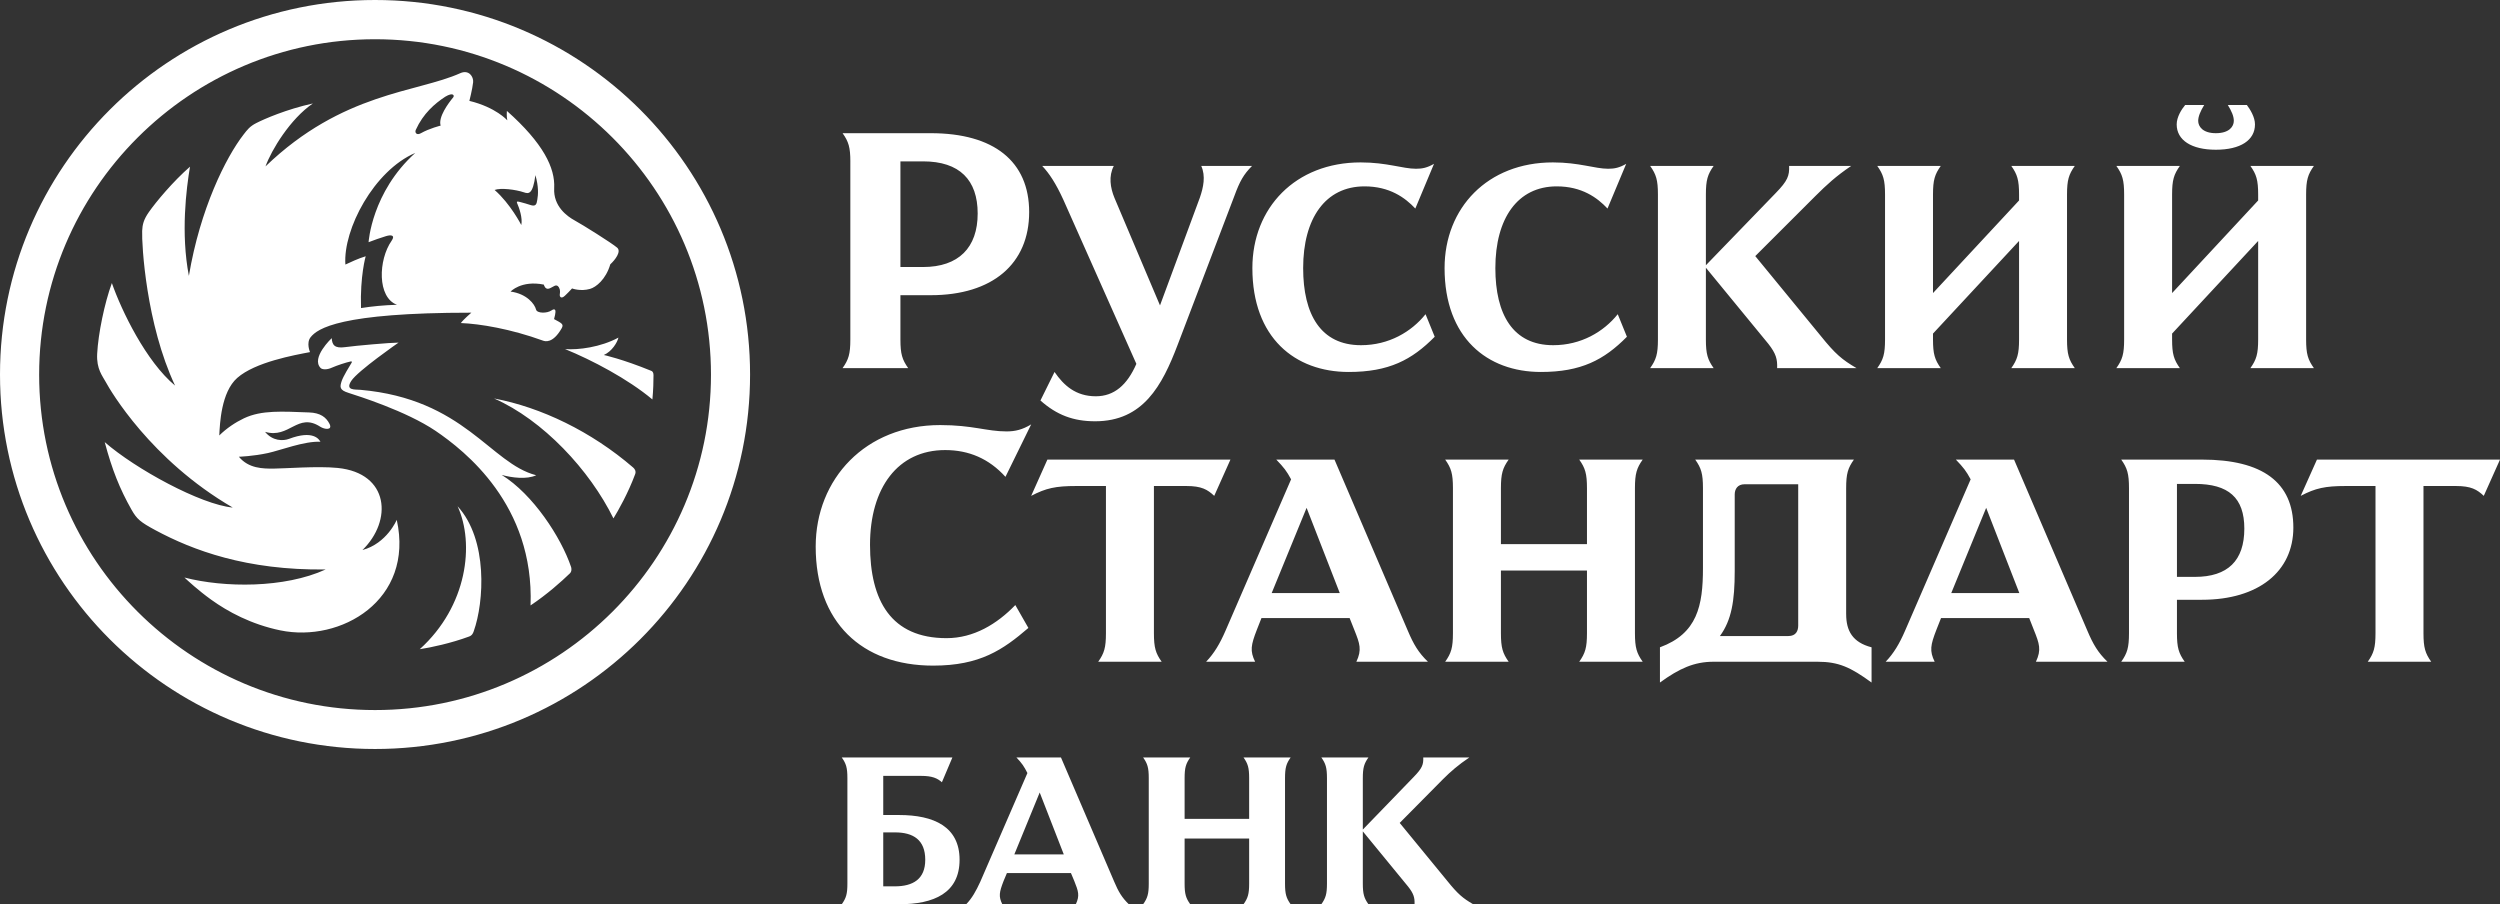 <svg width="141" height="51" viewBox="0 0 141 51" fill="none" xmlns="http://www.w3.org/2000/svg">
<rect x="0" y="0" width="141" height="51" fill="#333333" stroke="none"/>
<path d="M47.96 9.121C47.96 8.306 47.86 7.989 47.522 7.512H52.495C56.055 7.512 58.045 9.101 58.045 11.961C58.045 14.881 55.976 16.649 52.495 16.649H50.784V19.152C50.784 19.967 50.884 20.284 51.221 20.761H47.521C47.86 20.284 47.959 19.966 47.959 19.152V9.121H47.96ZM52.058 9.101H50.784V15.06H52.058C54.067 15.06 55.141 13.967 55.141 12.041C55.141 10.154 54.126 9.101 52.058 9.101ZM64.091 20.522L59.973 11.266C59.556 10.352 59.177 9.776 58.78 9.359H62.818C62.519 9.935 62.619 10.59 62.858 11.166L65.424 17.225L67.672 11.146C67.87 10.571 68.009 9.935 67.751 9.359H70.615C70.138 9.836 69.919 10.233 69.621 11.047L66.419 19.45C65.543 21.754 64.469 23.76 61.764 23.76C60.531 23.76 59.596 23.403 58.681 22.588L59.476 20.979C59.993 21.734 60.67 22.35 61.804 22.35C62.838 22.35 63.573 21.714 64.091 20.522ZM76.064 20.979C73.04 20.979 70.634 19.052 70.634 15.12C70.634 11.723 73.06 9.16 76.74 9.16C78.233 9.16 79.108 9.518 79.864 9.518C80.222 9.518 80.5 9.458 80.878 9.24L79.824 11.762C79.247 11.146 78.372 10.511 76.959 10.511C74.751 10.511 73.498 12.319 73.498 15.119C73.498 17.741 74.493 19.469 76.76 19.469C78.332 19.469 79.605 18.715 80.401 17.721L80.918 18.993C79.625 20.303 78.332 20.979 76.064 20.979ZM86.904 20.979C83.88 20.979 81.474 19.052 81.474 15.12C81.474 11.723 83.9 9.16 87.58 9.16C89.072 9.16 89.947 9.518 90.703 9.518C91.061 9.518 91.34 9.458 91.718 9.24L90.663 11.762C90.087 11.146 89.212 10.511 87.799 10.511C85.591 10.511 84.338 12.319 84.338 15.119C84.338 17.741 85.332 19.469 87.6 19.469C89.172 19.469 90.445 18.715 91.241 17.721L91.758 18.993C90.465 20.303 89.172 20.979 86.904 20.979ZM96.212 14.96L100.151 10.888C100.827 10.193 100.926 9.915 100.906 9.359H104.407C103.552 9.935 103.015 10.432 102.398 11.047L98.997 14.444L102.697 18.953C103.512 19.967 103.891 20.284 104.706 20.761H100.23C100.25 20.265 100.171 19.947 99.733 19.39L96.212 15.1V19.153C96.212 19.967 96.312 20.285 96.649 20.761H93.069C93.407 20.284 93.507 19.967 93.507 19.153V10.968C93.507 10.154 93.407 9.836 93.069 9.359H96.649C96.312 9.836 96.212 10.154 96.212 10.968V14.96ZM113.875 10.968C113.875 10.154 113.775 9.836 113.438 9.359H117.018C116.68 9.836 116.58 10.154 116.58 10.968V19.152C116.58 19.966 116.68 20.284 117.018 20.761H113.438C113.775 20.284 113.875 19.966 113.875 19.152V13.59L109.021 18.814V19.152C109.021 19.966 109.121 20.284 109.459 20.761H105.878C106.217 20.284 106.316 19.966 106.316 19.152V10.968C106.316 10.154 106.217 9.836 105.878 9.359H109.459C109.121 9.836 109.021 10.154 109.021 10.968V16.529L113.875 11.306V10.968ZM127.36 10.968C127.36 10.154 127.26 9.836 126.923 9.359H130.503C130.165 9.836 130.065 10.154 130.065 10.968V19.152C130.065 19.966 130.165 20.284 130.503 20.761H126.923C127.26 20.284 127.36 19.966 127.36 19.152V13.59L122.506 18.814V19.152C122.506 19.966 122.606 20.284 122.944 20.761H119.363C119.702 20.284 119.801 19.966 119.801 19.152V10.968C119.801 10.154 119.702 9.836 119.363 9.359H122.944C122.606 9.836 122.506 10.154 122.506 10.968V16.529L127.36 11.306V10.968ZM124.316 5.923C124.098 6.28 123.978 6.578 123.978 6.816C123.978 7.135 124.237 7.512 124.973 7.512C125.729 7.512 125.987 7.135 125.987 6.816C125.987 6.558 125.868 6.28 125.65 5.923H126.724C126.902 6.161 127.181 6.598 127.181 7.015C127.181 7.909 126.365 8.445 124.973 8.445C123.601 8.445 122.765 7.909 122.765 7.015C122.765 6.598 123.043 6.161 123.243 5.923H124.316ZM56.708 26.894C55.772 25.862 54.638 25.384 53.306 25.384C50.64 25.384 49.069 27.51 49.069 30.728C49.069 33.887 50.262 35.992 53.386 35.992C54.917 35.992 56.23 35.197 57.264 34.125L58.001 35.416C56.568 36.647 55.275 37.541 52.63 37.541C48.591 37.541 46.005 35.078 46.005 30.828C46.005 27.014 48.81 23.974 53.027 23.974C54.857 23.974 55.653 24.332 56.767 24.332C57.264 24.332 57.662 24.233 58.159 23.935L56.708 26.894ZM60.704 27.411C59.531 27.411 58.994 27.53 58.158 27.967L59.073 25.921H69.397L68.482 27.967C68.104 27.609 67.766 27.411 66.911 27.411H65.081V35.714C65.081 36.528 65.18 36.847 65.519 37.323H61.938C62.276 36.846 62.375 36.528 62.375 35.714V27.411H60.704ZM76.119 34.86H71.146L70.888 35.515C70.55 36.389 70.49 36.707 70.789 37.323H68.024C68.481 36.846 68.799 36.309 69.118 35.575L72.818 27.034C72.559 26.557 72.42 26.378 71.982 25.921H75.265L79.402 35.575C79.721 36.33 79.999 36.806 80.536 37.323H76.498C76.817 36.647 76.697 36.309 76.379 35.515L76.119 34.86ZM71.723 33.449H75.563L73.692 28.642L71.723 33.449ZM89.505 32.178H84.652V35.714C84.652 36.528 84.751 36.846 85.089 37.322H81.508C81.847 36.846 81.946 36.528 81.946 35.714V27.53C81.946 26.716 81.847 26.397 81.508 25.921H85.089C84.751 26.397 84.652 26.716 84.652 27.53V30.688H89.505V27.53C89.505 26.716 89.406 26.397 89.068 25.921H92.649C92.31 26.397 92.211 26.716 92.211 27.53V35.714C92.211 36.528 92.31 36.846 92.649 37.322H89.068C89.406 36.846 89.505 36.528 89.505 35.714V32.178ZM104.124 34.641C104.124 35.575 104.482 36.23 105.556 36.508V38.495C104.383 37.64 103.706 37.322 102.513 37.322H96.645C95.551 37.322 94.715 37.7 93.621 38.495V36.508C95.729 35.734 96.047 34.165 96.047 32.039V27.53C96.047 26.716 95.948 26.397 95.61 25.921H104.561C104.223 26.397 104.123 26.716 104.123 27.53V34.641H104.124ZM97.838 32.218C97.838 33.887 97.659 34.978 97.003 35.873H100.862C101.3 35.873 101.419 35.575 101.419 35.276V27.312H98.395C97.997 27.312 97.838 27.589 97.838 27.887V32.218ZM114.447 34.86H109.474L109.215 35.515C108.877 36.389 108.817 36.707 109.116 37.323H106.351C106.808 36.846 107.127 36.309 107.445 35.575L111.145 27.034C110.886 26.557 110.747 26.378 110.31 25.921H113.592L117.729 35.575C118.048 36.33 118.326 36.806 118.863 37.323H114.825C115.143 36.647 115.024 36.309 114.705 35.515L114.447 34.86ZM110.051 33.449H113.89L112.02 28.642L110.051 33.449ZM124.193 25.921C127.614 25.921 129.345 27.212 129.345 29.755C129.345 32.237 127.376 33.827 124.193 33.827H122.78V35.714C122.78 36.528 122.88 36.846 123.218 37.322H119.637C119.975 36.846 120.075 36.528 120.075 35.714V27.53C120.075 26.716 119.975 26.397 119.637 25.921H124.193ZM122.78 27.292V32.536H123.795C125.645 32.536 126.58 31.622 126.58 29.815C126.58 28.067 125.685 27.292 123.795 27.292H122.78ZM47.475 51C47.721 50.654 47.793 50.423 47.793 49.832V43.889C47.793 43.297 47.721 43.067 47.475 42.721H53.715L53.123 44.12C52.863 43.889 52.574 43.76 51.953 43.76H49.815V45.967H50.711C52.675 45.967 54.12 46.63 54.12 48.49C54.12 50.366 52.675 51 50.711 51H47.475ZM50.465 49.99C51.491 49.99 52.184 49.587 52.184 48.49C52.184 47.365 51.505 46.947 50.48 46.947H49.815V49.99H50.465ZM60.401 49.241H56.79L56.602 49.688C56.357 50.323 56.313 50.553 56.53 51H54.494C54.825 50.654 55.042 50.264 55.288 49.73L57.946 43.6C57.758 43.226 57.642 43.053 57.325 42.72H59.838L62.843 49.73C63.074 50.279 63.276 50.625 63.666 51H60.676C60.907 50.509 60.82 50.264 60.589 49.688L60.401 49.241ZM57.209 48.187H59.997L58.639 44.697L57.209 48.187ZM70.452 47.293H66.812V49.832C66.812 50.423 66.884 50.654 67.13 51H64.472C64.718 50.654 64.79 50.423 64.79 49.832V43.889C64.79 43.297 64.718 43.067 64.472 42.721H67.13C66.884 43.067 66.812 43.297 66.812 43.889V46.183H70.452V43.889C70.452 43.297 70.38 43.067 70.134 42.721H72.792C72.547 43.067 72.475 43.297 72.475 43.889V49.832C72.475 50.423 72.547 50.654 72.792 51H70.134C70.38 50.654 70.452 50.423 70.452 49.832V47.293ZM76.863 46.788L79.723 43.831C80.215 43.327 80.286 43.124 80.272 42.72H82.872C82.251 43.139 81.832 43.499 81.384 43.947L78.943 46.413L81.629 49.687C82.222 50.423 82.496 50.654 83.088 51H79.78C79.795 50.639 79.737 50.408 79.419 50.005L76.863 46.889V49.832C76.863 50.423 76.935 50.654 77.18 51H74.523C74.768 50.654 74.841 50.423 74.841 49.832V43.889C74.841 43.297 74.768 43.066 74.523 42.72H77.18C76.935 43.067 76.863 43.297 76.863 43.889V46.788H76.863ZM132.307 27.411C131.134 27.411 130.597 27.53 129.761 27.967L130.676 25.921H141L140.085 27.967C139.707 27.609 139.369 27.411 138.514 27.411H136.684V35.714C136.684 36.528 136.783 36.847 137.121 37.323H133.541C133.879 36.846 133.978 36.528 133.978 35.714V27.411H132.307ZM21.152 40.047C10.705 40.047 2.208 31.562 2.208 21.133C2.208 10.698 10.705 2.213 21.152 2.213C31.599 2.213 40.099 10.698 40.099 21.133C40.099 31.562 31.6 40.047 21.152 40.047ZM21.152 0C9.47 0 0 9.457 0 21.122C0 32.788 9.47 42.243 21.152 42.243C32.834 42.243 42.304 32.788 42.304 21.122C42.304 9.457 32.834 0 21.152 0ZM25.809 28.554C27.535 30.444 27.3 33.962 26.722 35.592C26.693 35.674 26.645 35.842 26.443 35.905C25.454 36.272 24.302 36.521 23.674 36.615C26.369 34.177 26.773 30.658 25.809 28.554ZM35.71 26.369C33.356 24.337 30.515 22.971 27.863 22.473C30.618 23.679 33.263 26.513 34.598 29.238C34.875 28.788 35.428 27.811 35.828 26.729C35.885 26.551 35.78 26.432 35.71 26.369ZM36.858 21.151C36.857 20.979 36.775 20.933 36.734 20.917C35.103 20.249 34.056 20.022 34.056 20.022C34.514 19.82 34.815 19.316 34.88 19.041C33.877 19.582 32.619 19.747 31.869 19.688C33.384 20.307 35.399 21.362 36.795 22.529C36.845 22.008 36.86 21.481 36.858 21.151ZM28.296 26.786C28.874 26.944 29.702 27.053 30.242 26.804C27.647 26.139 26.199 22.504 20.32 21.985C20.032 21.96 19.448 22.035 19.814 21.479C20.179 20.916 22.478 19.323 22.478 19.323C22.034 19.323 20.061 19.495 19.468 19.578C18.878 19.66 18.733 19.464 18.709 19.072C18.709 19.072 17.52 20.187 18.086 20.758C18.175 20.843 18.428 20.872 18.733 20.73C19.006 20.609 19.515 20.441 19.785 20.384C19.826 20.376 19.868 20.398 19.835 20.451C19.703 20.665 19.363 21.221 19.272 21.485C19.162 21.828 19.134 21.998 19.667 22.162C20.197 22.334 22.9 23.178 24.565 24.3C26.213 25.424 30.137 28.476 29.923 34.146C30.869 33.512 31.651 32.812 32.141 32.339C32.259 32.226 32.232 32.045 32.209 31.978C31.642 30.301 30.059 27.876 28.296 26.786ZM34.421 14.907C34.17 15.766 33.61 16.2 33.278 16.294C32.735 16.449 32.264 16.268 32.264 16.268C32.13 16.412 31.984 16.568 31.862 16.678C31.648 16.881 31.556 16.734 31.571 16.61C31.586 16.484 31.61 16.357 31.521 16.205C31.376 15.965 31.202 16.199 30.967 16.277C30.739 16.351 30.672 16.051 30.672 16.051C29.396 15.796 28.797 16.445 28.797 16.445C29.723 16.571 30.161 17.16 30.232 17.456C30.286 17.682 30.856 17.682 31.106 17.506C31.17 17.46 31.344 17.37 31.328 17.601C31.322 17.691 31.299 17.82 31.249 17.997C31.684 18.233 31.814 18.282 31.674 18.523C31.177 19.387 30.741 19.253 30.626 19.212C28.798 18.548 27.07 18.262 25.992 18.22C26.133 18.022 26.584 17.635 26.584 17.635C19.162 17.635 17.909 18.531 17.519 19.018C17.26 19.345 17.485 19.859 17.485 19.859C16.599 20.028 14.395 20.42 13.381 21.314C12.47 22.117 12.4 23.903 12.367 24.56C12.779 24.152 13.282 23.819 13.755 23.594C14.755 23.118 15.922 23.208 17.434 23.262C18.068 23.284 18.394 23.532 18.583 23.903C18.773 24.277 18.316 24.23 18.058 24.065C16.786 23.241 16.322 24.761 14.949 24.356C15.373 24.881 15.968 24.877 16.297 24.753C17.666 24.236 18 24.783 18.072 24.916C17.184 24.865 15.797 25.403 15.116 25.551C14.273 25.735 13.472 25.76 13.472 25.76C14.025 26.43 14.831 26.43 15.415 26.43C16.007 26.43 17.91 26.276 19.047 26.392C21.964 26.687 22.141 29.37 20.441 31.023C21.826 30.645 22.377 29.318 22.377 29.318C23.378 33.855 19.209 36.258 15.81 35.553C14.159 35.211 12.846 34.495 11.912 33.823C11.178 33.296 10.592 32.749 10.402 32.573C12.65 33.153 16.038 33.182 18.367 32.118C13.894 32.176 10.859 31.028 8.767 29.904C7.916 29.445 7.718 29.278 7.416 28.744C6.751 27.566 6.324 26.5 5.906 24.935C7.633 26.444 11.326 28.46 13.127 28.626C8.492 25.938 6.211 22 5.975 21.563C5.78 21.2 5.436 20.82 5.48 19.959C5.54 18.812 5.892 17.107 6.309 15.964C6.86 17.539 8.243 20.393 9.874 21.748C8.238 18.273 7.988 13.79 8.018 13.022C8.033 12.672 8.099 12.385 8.399 11.958C8.805 11.379 9.752 10.243 10.716 9.4C10.508 10.64 10.19 13.148 10.653 15.56C11.286 11.78 12.738 8.877 13.737 7.589C13.944 7.322 14.082 7.13 14.456 6.94C14.904 6.71 16.159 6.164 17.646 5.835C16.367 6.712 15.315 8.448 14.973 9.386C19.326 5.195 23.513 5.227 25.961 4.127C26.444 3.911 26.716 4.328 26.685 4.638C26.642 5.033 26.473 5.69 26.473 5.69C27.971 6.054 28.612 6.787 28.612 6.787C28.563 6.593 28.588 6.255 28.588 6.255C30.639 8.077 31.318 9.474 31.256 10.611C31.2 11.638 31.991 12.204 32.414 12.434C32.833 12.661 34.494 13.7 34.807 13.968C35.057 14.181 34.696 14.657 34.421 14.907ZM25.112 5.455C24.523 5.84 23.869 6.401 23.451 7.324C23.38 7.478 23.498 7.648 23.731 7.517C24.235 7.233 24.852 7.085 24.852 7.085C24.705 6.609 25.286 5.821 25.56 5.493C25.644 5.394 25.566 5.181 25.112 5.455ZM30.197 9.878C30.051 10.986 29.808 10.935 29.55 10.848C29.076 10.687 28.228 10.585 27.896 10.714C28.797 11.502 29.401 12.691 29.401 12.691C29.486 12.297 29.273 11.699 29.178 11.49C29.106 11.331 29.189 11.355 29.374 11.404C29.491 11.434 29.756 11.507 29.892 11.555C30.226 11.672 30.265 11.517 30.304 11.262C30.355 10.972 30.386 10.533 30.197 9.878ZM19.48 14.921C19.691 14.82 20.251 14.561 20.625 14.453C20.625 14.453 20.303 15.562 20.361 17.375C20.989 17.276 21.631 17.214 22.388 17.189C21.27 16.777 21.331 14.658 22.088 13.576C22.308 13.261 22.053 13.23 21.767 13.319C21.391 13.438 21.156 13.519 20.788 13.66C20.788 13.66 20.96 10.843 23.421 8.625C21.096 9.619 19.342 12.932 19.48 14.921Z" fill="white"/>
</svg>

